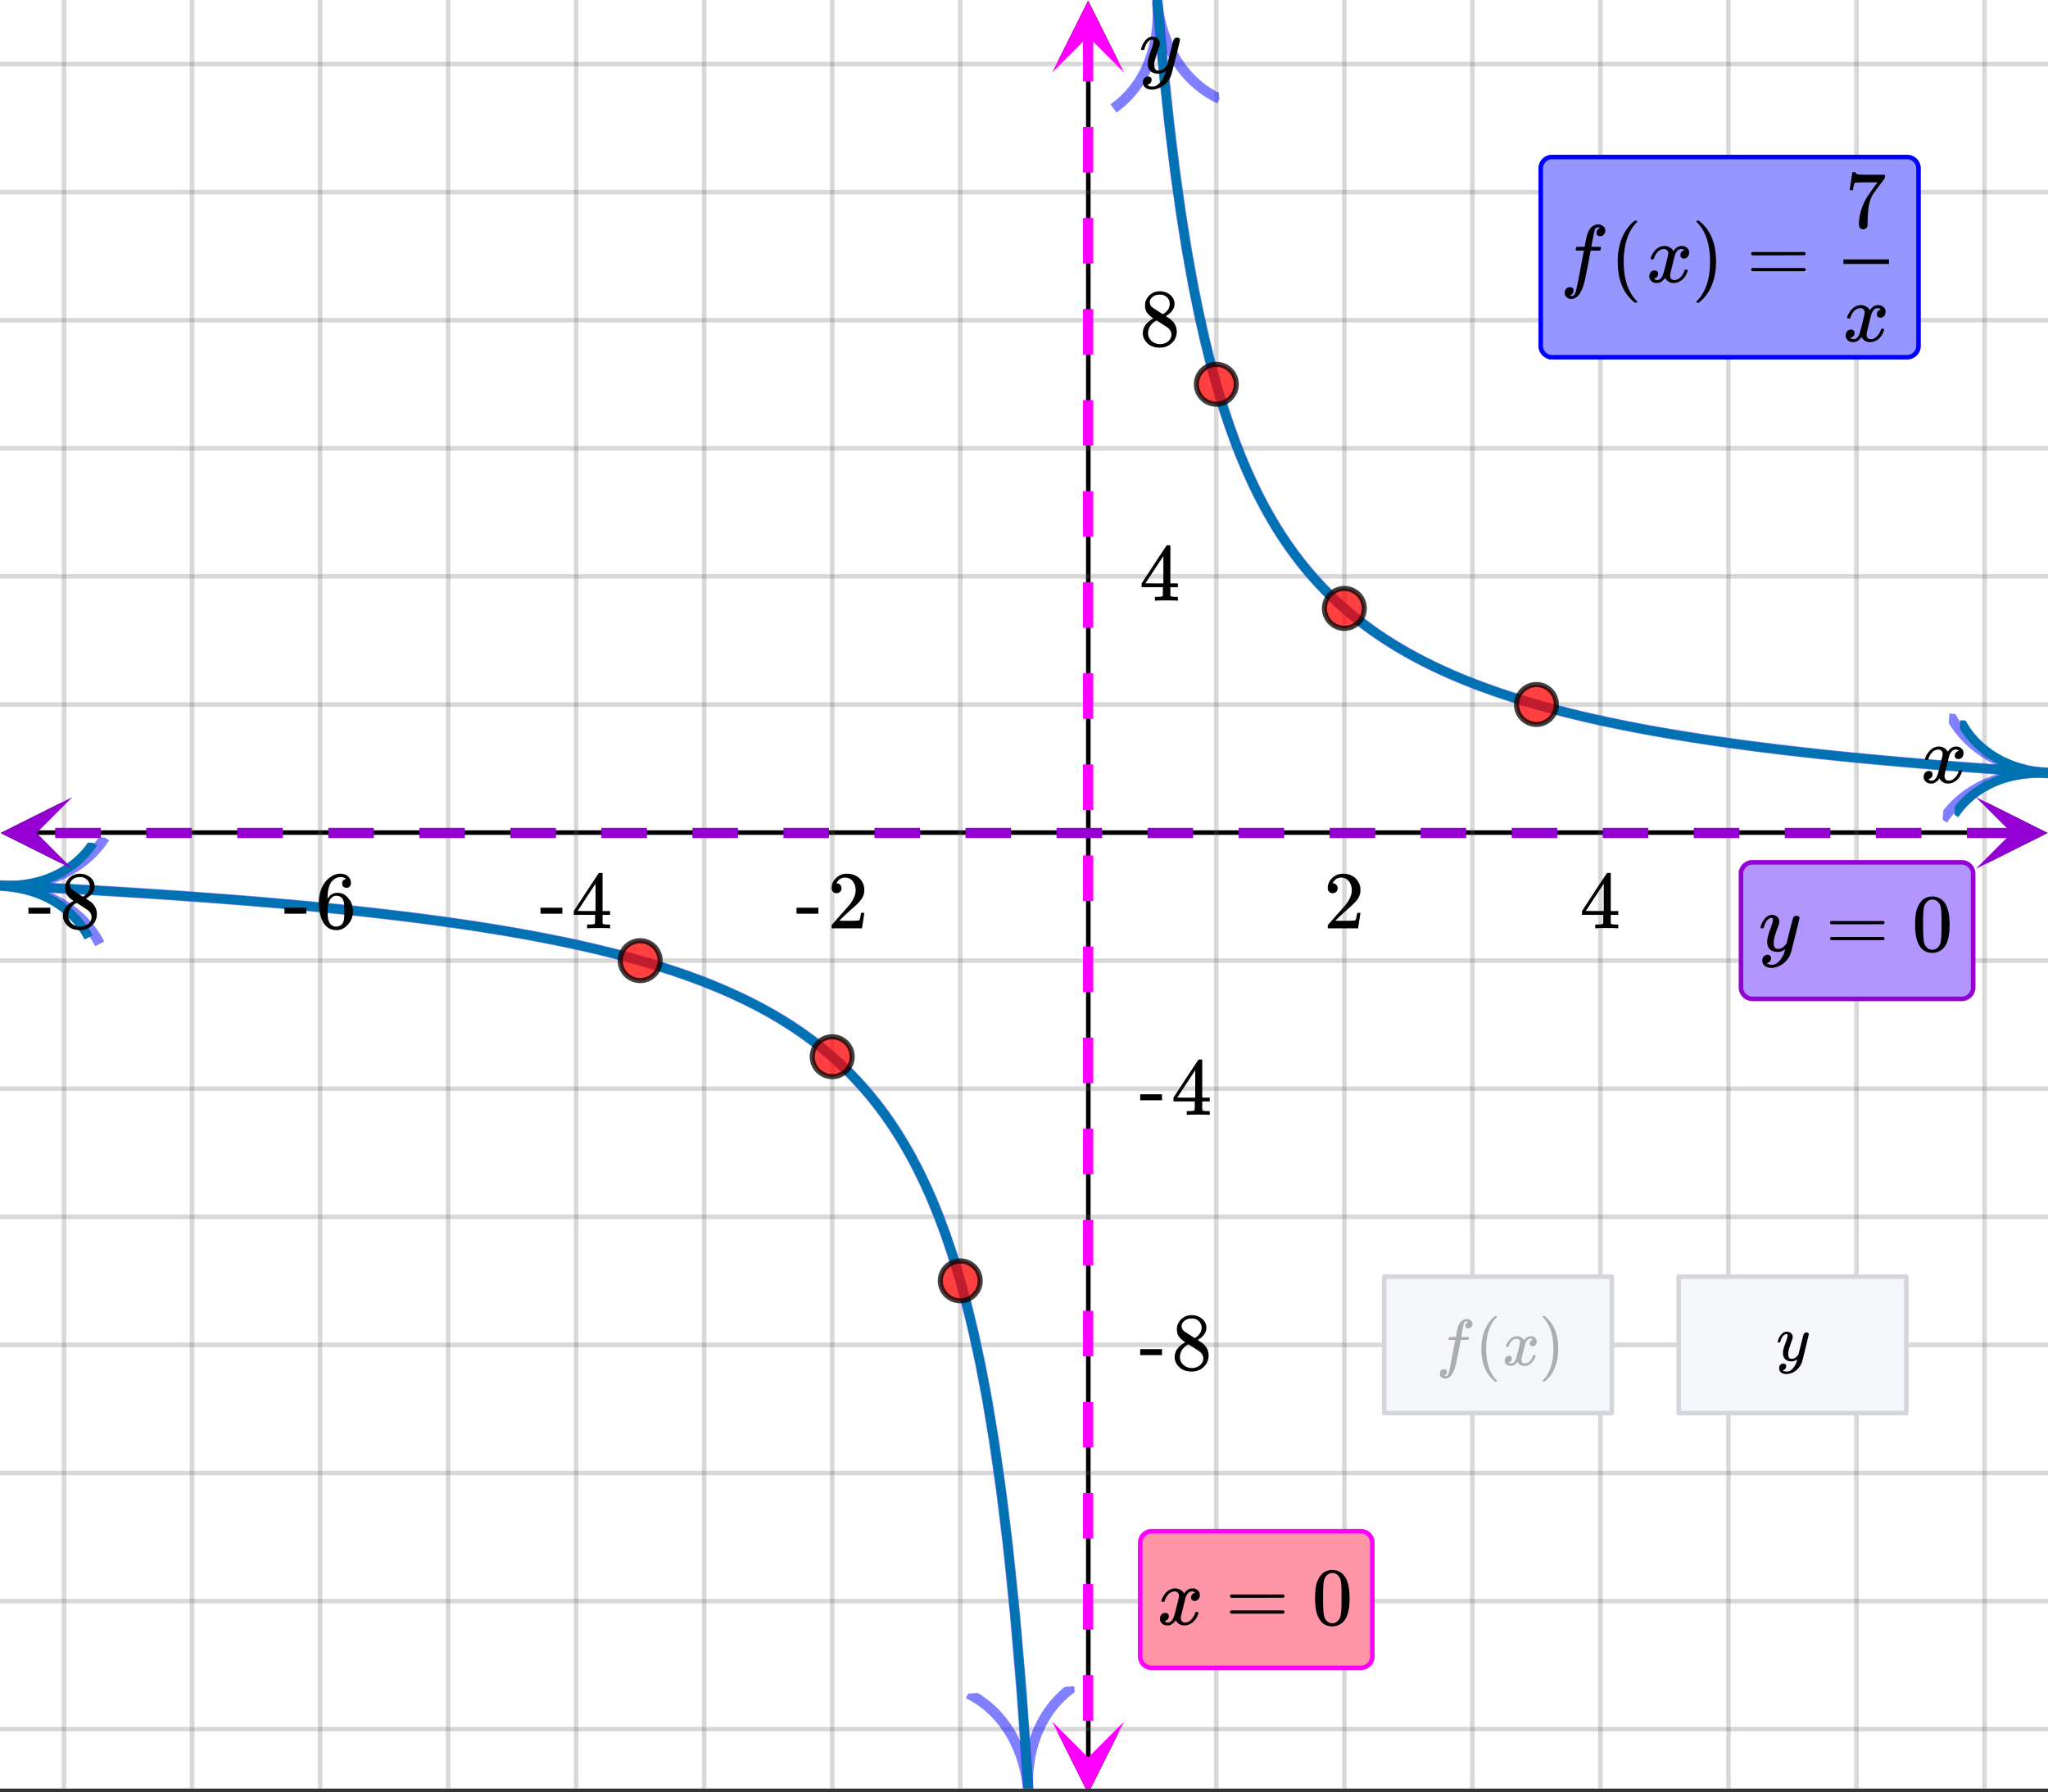 <svg xmlns="http://www.w3.org/2000/svg" xmlns:xlink="http://www.w3.org/1999/xlink" width="449.28" height="393.28" viewBox="0 0 336.96 294.96"><rect x="0" y="0" width="336.96" height="294.96" fill="#333333" stroke="none"/><defs><symbol overflow="visible" id="H"><path d="M.781-3.75C.727-3.8.703-3.848.703-3.89c.031-.25.172-.563.422-.938.414-.633.941-1.004 1.578-1.11.133-.007.235-.015.297-.015.313 0 .598.086.86.25.269.156.46.355.578.594.113-.157.187-.25.218-.282.332-.375.711-.562 1.14-.562.364 0 .661.105.891.312.227.211.344.465.344.766 0 .281-.078.516-.234.703a.776.776 0 0 1-.625.281.64.64 0 0 1-.422-.14.521.521 0 0 1-.156-.39c0-.415.222-.696.672-.845a.58.58 0 0 0-.141-.093.705.705 0 0 0-.39-.094.91.91 0 0 0-.266.031c-.336.149-.586.445-.75.89-.032.075-.164.579-.39 1.516-.231.93-.356 1.45-.376 1.563a1.827 1.827 0 0 0-.047.406c0 .211.063.383.188.516.125.125.289.187.5.187.383 0 .726-.16 1.031-.484.3-.32.508-.676.625-1.063.02-.082.04-.129.063-.14.03-.02.109-.031.234-.031.164 0 .25.039.25.109 0 .012-.012.058-.031.14-.149.563-.461 1.055-.938 1.47-.43.323-.875.484-1.344.484-.625 0-1.101-.282-1.421-.844-.262.406-.594.68-1 .812-.086.02-.2.032-.344.032-.524 0-.89-.188-1.11-.563a.953.953 0 0 1-.14-.531c0-.27.078-.5.234-.688a.798.798 0 0 1 .625-.28c.395 0 .594.187.594.562 0 .336-.164.574-.484.718a.359.359 0 0 1-.063.047l-.078.031c-.012.012-.024.016-.031.016h-.032c0 .031.063.074.188.125a.817.817 0 0 0 .36.078c.32 0 .597-.203.827-.61.102-.163.282-.75.532-1.75.05-.206.109-.437.171-.687.063-.257.11-.457.141-.593.031-.133.05-.211.063-.235a2.86 2.86 0 0 0 .078-.531.678.678 0 0 0-.188-.5.613.613 0 0 0-.484-.203c-.406 0-.762.156-1.063.469a2.562 2.562 0 0 0-.609 1.078c-.012.074-.031.12-.063.14a.752.752 0 0 1-.218.016zm0 0"/></symbol><symbol overflow="visible" id="N"><path d="M6.234-5.813c.125 0 .227.04.313.11.094.062.14.152.14.266 0 .117-.226 1.058-.671 2.828C5.578-.836 5.328.133 5.266.312a3.459 3.459 0 0 1-.688 1.22 3.641 3.641 0 0 1-1.11.874c-.491.239-.945.36-1.359.36-.687 0-1.152-.22-1.39-.657-.094-.125-.14-.304-.14-.53 0-.306.085-.544.265-.72.187-.168.379-.25.578-.25.394 0 .594.188.594.563 0 .332-.157.578-.47.734a.298.298 0 0 1-.062.032.295.295 0 0 0-.078.03c-.011.009-.023.016-.031.016L1.328 2c.031.05.129.11.297.172.133.05.273.078.422.078h.11c.155 0 .273-.012.359-.031.332-.094.648-.324.953-.688A3.69 3.69 0 0 0 4.188.25c.093-.3.14-.477.14-.531 0-.008-.012-.004-.031.015a.358.358 0 0 1-.078.047c-.336.239-.703.36-1.11.36-.46 0-.84-.106-1.14-.313-.293-.219-.48-.531-.563-.937a2.932 2.932 0 0 1-.015-.407c0-.218.007-.382.03-.5.063-.394.266-1.054.61-1.984.196-.531.297-.898.297-1.11a.838.838 0 0 0-.031-.265c-.024-.05-.074-.078-.156-.078h-.063c-.21 0-.406.094-.594.281-.293.293-.511.727-.656 1.297 0 .012-.008.027-.015.047a.188.188 0 0 1-.032.047l-.015.015c-.012.012-.028.016-.047.016h-.36C.305-3.8.281-3.836.281-3.86a.97.97 0 0 1 .047-.203c.188-.625.469-1.113.844-1.468.3-.282.617-.422.953-.422.383 0 .688.105.906.312.227.2.344.485.344.86-.023.168-.04.261-.047.281 0 .055-.07.246-.203.578-.367 1-.586 1.735-.656 2.203a1.857 1.857 0 0 0-.016.297c0 .344.05.61.156.797.114.18.313.266.594.266.207 0 .406-.051.594-.157a1.84 1.84 0 0 0 .422-.328c.093-.101.21-.242.36-.422a32.833 32.833 0 0 1 .25-1.063c.093-.35.175-.687.25-1 .343-1.35.534-2.062.577-2.124a.592.592 0 0 1 .578-.36zm0 0"/></symbol><symbol overflow="visible" id="O"><path d="M1.594 2.188c.238.05.367.078.39.078.207 0 .383-.188.532-.563.113-.305.441-1.898.984-4.797.258-1.363.39-2.05.39-2.062v-.032h-.624c-.43 0-.653-.007-.672-.03-.063-.032-.074-.13-.031-.298.03-.132.05-.207.062-.218.02-.04.055-.063.11-.063.062-.008.273-.016.64-.016.426 0 .64-.003.64-.015 0-.02.04-.242.126-.672.082-.426.132-.688.156-.781.187-.852.473-1.446.86-1.782.35-.289.722-.437 1.109-.437.32.012.593.11.812.297.227.18.344.414.344.703a.987.987 0 0 1-.25.672.766.766 0 0 1-.61.266c-.398 0-.593-.188-.593-.563 0-.332.16-.578.484-.734l.11-.063A1.362 1.362 0 0 0 6.155-9c-.261 0-.43.168-.5.5-.074.273-.195.86-.36 1.766l-.171.89c0 .024.242.032.734.032.407 0 .649.007.735.015.082.012.125.043.125.094 0 .094-.032.242-.094.437-.023.043-.07.07-.14.079h-1.47l-.312 1.64c-.336 1.719-.543 2.758-.625 3.11-.305 1.363-.71 2.285-1.219 2.765-.336.29-.664.438-.984.438-.324 0-.594-.094-.813-.282a.867.867 0 0 1-.328-.703c0-.273.082-.5.25-.687a.789.789 0 0 1 .61-.266c.394 0 .593.188.593.563 0 .332-.156.57-.468.718zm0 0"/></symbol><symbol overflow="visible" id="I"><path d="M1.484-5.781c-.25 0-.449-.078-.593-.235a.872.872 0 0 1-.22-.609c0-.645.243-1.195.735-1.656a2.46 2.46 0 0 1 1.766-.703c.77 0 1.41.21 1.922.625.508.418.82.964.937 1.64.008.168.016.32.016.453 0 .524-.156 1.012-.469 1.47-.25.374-.758.89-1.516 1.546-.324.281-.777.695-1.359 1.234l-.781.766 1.016.016c1.414 0 2.164-.024 2.25-.079.039-.007.085-.101.14-.28.031-.095.094-.4.188-.923v-.03h.53v.03l-.374 2.47V0h-5v-.25c0-.188.008-.29.031-.313.008-.007.383-.437 1.125-1.28.977-1.095 1.61-1.813 1.89-2.157.602-.82.907-1.57.907-2.25 0-.594-.156-1.086-.469-1.484-.312-.407-.746-.61-1.297-.61-.523 0-.945.235-1.265.703-.024.032-.047.079-.078.141a.274.274 0 0 0-.047.078c0 .012.02.016.062.016a.68.68 0 0 1 .547.25.801.801 0 0 1 .219.562c0 .23-.078.422-.235.578a.76.76 0 0 1-.578.235zm0 0"/></symbol><symbol overflow="visible" id="J"><path d="M6.234 0c-.125-.031-.71-.047-1.75-.047-1.074 0-1.671.016-1.796.047h-.126v-.625h.422c.383-.008.618-.031.704-.063a.286.286 0 0 0 .171-.14c.008-.008.016-.25.016-.719v-.672h-3.5v-.625l2.031-3.11A431.58 431.58 0 0 1 4.5-9.108c.02-.008.113-.016.281-.016h.25l.078.078v6.203h1.235v.625H5.109V-.89a.25.25 0 0 0 .079.157c.07.062.328.101.765.109h.39V0zm-2.28-2.844v-4.5L1-2.859l1.469.015zm0 0"/></symbol><symbol overflow="visible" id="K"><path d="M.14-2.406v-.985h3.594v.985zm0 0"/></symbol><symbol overflow="visible" id="L"><path d="M5.031-8.11c-.199-.195-.48-.304-.843-.328-.625 0-1.153.274-1.579.813-.418.586-.625 1.492-.625 2.719L2-4.86l.11-.172c.363-.54.859-.813 1.484-.813.414 0 .781.09 1.094.266a2.6 2.6 0 0 1 .64.547c.219.242.395.492.531.75.196.449.297.933.297 1.453v.234c0 .211-.027.403-.078.578-.105.532-.383 1.032-.828 1.5-.387.407-.82.66-1.297.766a2.688 2.688 0 0 1-.547.047c-.168 0-.32-.016-.453-.047-.668-.125-1.2-.484-1.594-1.078C.83-1.66.563-2.79.563-4.218c0-.97.171-1.817.515-2.548.344-.726.82-1.296 1.438-1.703a2.62 2.62 0 0 1 1.562-.515c.531 0 .953.14 1.266.421.32.282.484.665.484 1.141 0 .23-.07.414-.203.547-.125.137-.297.203-.516.203-.218 0-.398-.062-.53-.187-.126-.125-.188-.301-.188-.532 0-.406.21-.644.64-.718zm-.593 3.235a1.18 1.18 0 0 0-.97-.484c-.335 0-.605.105-.812.312C2.22-4.597 2-3.883 2-2.907c0 .794.05 1.345.156 1.657.094.273.242.5.453.688.22.187.477.28.782.28.457 0 .804-.171 1.046-.515.133-.187.22-.41.25-.672.04-.258.063-.64.063-1.14v-.422c0-.508-.023-.895-.063-1.156a1.566 1.566 0 0 0-.25-.688zm0 0"/></symbol><symbol overflow="visible" id="M"><path d="M2.313-4.516c-.438-.289-.778-.593-1.016-.906-.242-.312-.36-.723-.36-1.234 0-.383.07-.707.22-.969.195-.406.488-.734.874-.984.383-.25.82-.375 1.313-.375.613 0 1.144.164 1.594.484.445.324.722.734.828 1.234.007.055.015.164.015.329 0 .199-.008.328-.015.39-.137.594-.547 1.11-1.235 1.547l-.156.11c.5.343.758.523.781.53.664.544 1 1.215 1 2.016 0 .73-.265 1.356-.797 1.875-.53.508-1.199.766-2 .766C2.254.297 1.441-.11.922-.922c-.23-.32-.344-.71-.344-1.172 0-.976.578-1.785 1.735-2.422zM5-6.922c0-.383-.125-.71-.375-.984a1.69 1.69 0 0 0-.922-.516h-.437c-.48 0-.883.164-1.204.485-.23.21-.343.453-.343.734 0 .387.164.695.5.922.039.043.328.23.86.562l.78.516c.008-.008.067-.047.172-.11a2.95 2.95 0 0 0 .25-.187C4.758-5.883 5-6.36 5-6.922zM1.437-2.109c0 .523.192.96.579 1.312a2.01 2.01 0 0 0 1.359.516c.363 0 .695-.07 1-.219.3-.156.531-.36.688-.61.144-.226.218-.472.218-.734 0-.383-.156-.726-.468-1.031-.075-.07-.45-.328-1.125-.766l-.407-.265C3.133-4 3.02-4.07 2.937-4.125l-.109-.063-.156.079c-.563.367-.938.812-1.125 1.343-.074.243-.11.461-.11.657zm0 0"/></symbol><symbol overflow="visible" id="P"><path d="M4.484 3.25c0 .082-.078.125-.234.125h-.172l-.39-.328C2.07 1.578 1.265-.563 1.265-3.375c0-1.094.129-2.094.39-3C2.07-7.789 2.75-8.93 3.688-9.797c.07-.05.144-.11.218-.172.082-.07.14-.117.172-.14h.172c.102 0 .164.015.188.046.03.024.046.047.046.079 0 .03-.046.093-.14.187C2.945-8.317 2.25-6.172 2.25-3.359c0 2.804.695 4.937 2.094 6.406.093.101.14.172.14.203zm0 0"/></symbol><symbol overflow="visible" id="Q"><path d="M.813-10.094l.046-.015h.297l.375.312C3.156-8.317 3.97-6.176 3.97-3.375c0 1.105-.133 2.105-.39 3C3.16 1.039 2.476 2.18 1.53 3.047c-.062.05-.136.11-.218.172-.075.07-.125.125-.157.156H1a.547.547 0 0 1-.219-.031c-.031-.024-.047-.07-.047-.14.008 0 .063-.06.157-.173C2.285 1.582 2.984-.55 2.984-3.375c0-2.82-.699-4.957-2.093-6.406-.094-.102-.149-.16-.157-.172 0-.07.024-.117.079-.14zm0 0"/></symbol><symbol overflow="visible" id="R"><path d="M.75-4.672c0-.125.063-.219.188-.281H9.53c.133.062.203.156.203.281 0 .094-.062.18-.187.25l-4.281.016H.969C.82-4.457.75-4.546.75-4.672zm0 2.61c0-.133.07-.223.219-.266h8.578a.249.249 0 0 0 .062.047l.063.047c.02.011.035.039.047.078.008.031.015.062.015.094 0 .117-.07.203-.203.265H.937C.813-1.859.75-1.945.75-2.063zm0 0"/></symbol><symbol overflow="visible" id="S"><path d="M.734-6.172C.742-6.192.82-6.68.97-7.64l.219-1.453c0-.008.085-.015.265-.015h.266v.046c0 .094.066.172.203.235.133.062.367.105.703.125.344.012 1.102.015 2.281.015h1.64v.532l-.921 1.25c-.137.187-.293.398-.469.625l-.39.531a7.378 7.378 0 0 0-.157.234c-.468.73-.746 1.704-.828 2.922-.043.375-.07.883-.078 1.516 0 .125-.008.258-.015.39v.438a.62.62 0 0 1-.266.375.674.674 0 0 1-.438.172.692.692 0 0 1-.53-.219c-.126-.144-.188-.351-.188-.625 0-.125.015-.379.046-.765.133-1.208.555-2.426 1.266-3.657.176-.281.55-.82 1.125-1.625l.625-.843h-1.25c-1.574 0-2.398.027-2.469.078-.043.023-.093.12-.156.296a3.92 3.92 0 0 0-.125.625c-.023.157-.039.247-.047.266v.031H.734zm0 0"/></symbol><symbol overflow="visible" id="T"><path d="M1.297-7.89c.5-.727 1.187-1.094 2.062-1.094.657 0 1.227.226 1.72.671.25.243.456.547.624.922.332.75.5 1.778.5 3.079 0 1.398-.195 2.46-.578 3.187-.25.523-.621.902-1.11 1.14a2.534 2.534 0 0 1-1.14.282c-1.031 0-1.79-.473-2.266-1.422-.386-.727-.578-1.79-.578-3.188 0-.832.051-1.519.156-2.062a4.48 4.48 0 0 1 .61-1.516zm3.031-.157a1.24 1.24 0 0 0-.953-.437c-.375 0-.7.148-.969.437-.199.211-.336.465-.406.766-.074.293-.121.797-.14 1.515 0 .063-.008.246-.016.547v.735c0 .855.008 1.453.031 1.796.031.637.082 1.09.156 1.36.07.273.207.508.406.703.25.273.563.406.938.406.363 0 .664-.133.906-.406.196-.195.332-.43.407-.703.07-.27.128-.723.171-1.36.008-.343.016-.94.016-1.796v-.735-.547c-.023-.718-.07-1.222-.14-1.515-.075-.301-.212-.555-.407-.766zm0 0"/></symbol><symbol overflow="visible" id="U"><path d="M4.984-4.64c.094 0 .176.027.25.077.07.055.11.125.11.22 0 .093-.18.85-.532 2.265C4.47-.66 4.27.113 4.22.25a2.797 2.797 0 0 1-.563.969c-.25.3-.547.539-.89.718-.387.176-.746.266-1.079.266-.554 0-.921-.172-1.109-.515-.074-.094-.11-.235-.11-.422 0-.25.067-.446.204-.579A.67.67 0 0 1 1.14.484c.32 0 .484.149.484.454 0 .269-.133.46-.39.578-.012.007-.028.02-.048.03-.023.009-.042.016-.062.016-.012.008-.023.016-.031.016l-.032.016c.02.039.098.086.235.14.113.04.226.063.344.063h.078c.125 0 .218-.008.281-.016.281-.086.54-.273.781-.562A3.11 3.11 0 0 0 3.344.187c.07-.226.11-.363.11-.406 0-.008-.009-.008-.017 0a.359.359 0 0 1-.062.047c-.273.195-.57.297-.89.297-.368 0-.669-.09-.907-.266-.23-.175-.383-.425-.453-.75a1.76 1.76 0 0 1-.016-.328c0-.176.004-.312.016-.406.05-.3.219-.828.5-1.578.156-.426.234-.723.234-.89a.51.51 0 0 0-.03-.204c-.013-.039-.048-.062-.11-.062h-.063c-.168 0-.324.078-.468.234-.231.23-.407.574-.532 1.031 0 .012-.008.028-.015.047 0 .012-.008.024-.016.031L.609-3H.297c-.055-.04-.078-.07-.078-.094 0-.02.015-.07.047-.156.144-.5.367-.89.671-1.172.239-.226.493-.344.766-.344.3 0 .54.086.719.25.187.168.281.399.281.688-.023.137-.039.215-.047.234 0 .043-.054.196-.156.453-.293.805-.469 1.391-.531 1.766v.25c0 .273.039.48.125.625.082.137.238.203.469.203.164 0 .32-.039.468-.125.145-.082.254-.164.328-.25.082-.082.18-.195.297-.344 0-.007.016-.082.047-.218.04-.133.094-.344.156-.625.07-.282.141-.547.204-.797.269-1.082.421-1.649.453-1.703a.485.485 0 0 1 .468-.282zm0 0"/></symbol><symbol overflow="visible" id="c"><path d="M1.266 1.75c.195.04.3.063.312.063.164 0 .313-.153.438-.454.082-.242.343-1.52.78-3.843.208-1.082.313-1.63.313-1.641v-.031h-.5c-.336 0-.515-.004-.546-.016-.043-.031-.047-.11-.016-.234.031-.114.05-.172.062-.172.008-.04.036-.063.079-.063h.515c.344 0 .516-.004.516-.015 0-.008.031-.188.094-.532.062-.351.101-.566.124-.64.157-.676.383-1.149.688-1.422.281-.227.578-.344.89-.344.258.012.477.09.657.235a.707.707 0 0 1 .266.562c0 .211-.07.387-.204.531a.604.604 0 0 1-.484.22c-.313 0-.469-.15-.469-.454 0-.27.125-.46.375-.578l.094-.063a1.141 1.141 0 0 0-.328-.062c-.211 0-.344.137-.406.406a29.73 29.73 0 0 0-.282 1.422l-.14.703c0 .024.195.031.593.031.32 0 .516.008.579.016.07 0 .109.023.109.063 0 .085-.027.199-.078.343-.024.043-.059.063-.11.063H4.017l-.25 1.328c-.274 1.367-.438 2.195-.5 2.484-.243 1.082-.57 1.817-.985 2.203-.261.227-.523.344-.781.344a1 1 0 0 1-.656-.219.685.685 0 0 1-.25-.562c0-.219.062-.402.187-.547a.626.626 0 0 1 .485-.219c.32 0 .484.149.484.453 0 .27-.125.461-.375.579zm0 0"/></symbol><symbol overflow="visible" id="e"><path d="M.625-3c-.043-.04-.063-.078-.063-.11.032-.195.141-.445.329-.75.343-.507.77-.804 1.28-.89.095-.008.165-.016.22-.016.25 0 .476.07.687.204.219.125.375.28.469.468.094-.113.148-.187.172-.218.27-.301.578-.454.922-.454.289 0 .523.086.703.25a.803.803 0 0 1 .281.625.872.872 0 0 1-.188.563.62.62 0 0 1-.5.219.533.533 0 0 1-.343-.11.412.412 0 0 1-.125-.312c0-.332.18-.563.547-.688 0 0-.043-.023-.125-.078a.68.68 0 0 0-.313-.062.498.498 0 0 0-.203.03c-.273.118-.469.352-.594.704-.031.063-.14.469-.328 1.219-.18.742-.277 1.152-.297 1.234a1.659 1.659 0 0 0-.031.328c0 .18.047.32.14.422.102.094.239.14.407.14.3 0 .57-.124.812-.374.25-.258.414-.547.5-.86.032-.07.055-.113.079-.125a.619.619 0 0 1 .171-.015c.133 0 .204.031.204.093 0 .012-.012.055-.032.125C5.29-1 5.04-.613 4.656-.28c-.336.273-.687.406-1.062.406-.512 0-.89-.227-1.14-.688-.212.325-.477.543-.798.657a2.628 2.628 0 0 1-.281.015C.957.11.66-.035.485-.328a.837.837 0 0 1-.11-.438c0-.218.063-.398.188-.546a.63.63 0 0 1 .5-.235c.312 0 .468.152.468.453 0 .274-.125.469-.375.594a.164.164 0 0 0-.062.016.188.188 0 0 0-.047.03c-.012.013-.024.017-.031.017H.984c0 .023.051.058.157.109a.786.786 0 0 0 .28.047c.259 0 .485-.16.673-.485.07-.125.21-.593.422-1.406.039-.164.086-.348.14-.547.051-.195.086-.347.11-.453.02-.113.035-.18.046-.203.04-.195.063-.336.063-.422a.59.59 0 0 0-.14-.406.511.511 0 0 0-.391-.156c-.324 0-.606.125-.844.375-.242.25-.406.539-.5.859-.012.063-.027.102-.047.11A.505.505 0 0 1 .781-3zm0 0"/></symbol><symbol overflow="visible" id="d"><path d="M3.594 2.594c0 .07-.07.11-.203.11H3.25l-.297-.267c-1.293-1.18-1.937-2.89-1.937-5.14 0-.875.101-1.672.312-2.39.332-1.134.875-2.048 1.625-2.735.05-.04.11-.086.172-.14a.734.734 0 0 0 .125-.126h.14c.094 0 .15.016.172.047.02.024.032.043.032.063 0 .023-.043.074-.125.156-1.117 1.18-1.672 2.89-1.672 5.14 0 2.243.555 3.946 1.672 5.126.082.082.125.132.125.156zm0 0"/></symbol><symbol overflow="visible" id="f"><path d="M.64-8.078l.047-.016h.235l.312.266c1.29 1.18 1.938 2.887 1.938 5.125 0 .887-.106 1.687-.313 2.406C2.523.836 1.984 1.75 1.234 2.438c-.054.039-.117.085-.187.14a.61.61 0 0 0-.125.125H.797c-.086 0-.14-.012-.172-.031-.023-.012-.031-.047-.031-.11.008 0 .05-.046.125-.14 1.101-1.156 1.656-2.86 1.656-5.11 0-2.257-.555-3.968-1.656-5.124a.743.743 0 0 0-.125-.141c0-.063.015-.102.047-.125zm0 0"/></symbol><clipPath id="g"><path d="M0 0h336.96v294.313H0zm0 0"/></clipPath><clipPath id="h"><path d="M.102 132.023H10.21v10.114H.1zm0 0"/></clipPath><clipPath id="i"><path d="M326.79 132.023h10.108v10.114H326.79zm0 0"/></clipPath><clipPath id="j"><path d="M10 0h317v294.313H10zm0 0"/></clipPath><clipPath id="k"><path d="M173.977 285.031h10.109v9.281h-10.11zm0 0"/></clipPath><clipPath id="l"><path d="M173.977.102h10.109v10.117h-10.11zm0 0"/></clipPath><clipPath id="m"><path d="M0 10h336.96v276H0zm0 0"/></clipPath><clipPath id="n"><path d="M0 144h171v150.313H0zm0 0"/></clipPath><clipPath id="o"><path d="M0 137h27v28H0zm0 0"/></clipPath><clipPath id="p"><path d="M.426 137.008l37.867 1.847-1.848 37.891-37.867-1.848zm0 0"/></clipPath><clipPath id="q"><path d="M149 277h31v17.313h-31zm0 0"/></clipPath><clipPath id="r"><path d="M176.754 277.496l2.633 37.848-37.82 2.633-2.637-37.844zm0 0"/></clipPath><clipPath id="s"><path d="M189 0h147.96v129H189zm0 0"/></clipPath><clipPath id="t"><path d="M173 0h30v28h-30zm0 0"/></clipPath><clipPath id="u"><path d="M199.121-.527l3.41 37.78-37.761 3.415-3.407-37.785zm0 0"/></clipPath><clipPath id="v"><path d="M318 117h18.96v28H318zm0 0"/></clipPath><clipPath id="w"><path d="M320.73 117.434l37.84 2.37-2.37 37.864-37.84-2.371zm0 0"/></clipPath><clipPath id="x"><path d="M0 145h180v149.313H0zm0 0"/></clipPath><clipPath id="y"><path d="M0 137h24v26H0zm0 0"/></clipPath><clipPath id="z"><path d="M.379 137.98l29.918 1.458-1.453 29.937-29.922-1.457zm0 0"/></clipPath><clipPath id="A"><path d="M178 0h158.96v128H178zm0 0"/></clipPath><clipPath id="B"><path d="M320 118h16.96v25H320zm0 0"/></clipPath><clipPath id="C"><path d="M322.535 118.527l29.899 1.868-1.868 29.918-29.898-1.872zm0 0"/></clipPath><clipPath id="D"><path d="M325 131h11.883v11.98H325zm0 0"/></clipPath><clipPath id="E"><path d="M0 131h11.914v11.98H0zm0 0"/></clipPath><clipPath id="F"><path d="M173 .117h11.93V12H173zm0 0"/></clipPath><clipPath id="G"><path d="M173 283.328h11.93v10.985H173zm0 0"/></clipPath><filter id="a" filterUnits="objectBoundingBox" x="0%" y="0%" width="100%" height="100%"><feColorMatrix in="SourceGraphic" values="0 0 0 0 1 0 0 0 0 1 0 0 0 0 1 0 0 0 1 0"/></filter><mask id="W"><path fill-opacity=".298" d="M0 0h336.96v294.96H0z" filter="url(#a)"/></mask><clipPath id="b"><path d="M0 0h23v15H0z"/></clipPath><g id="V" clip-path="url(#b)"><use xlink:href="#c" x="1.321" y="10.667"/><use xlink:href="#d" x="7.722" y="10.667"/><use xlink:href="#e" x="12.215" y="10.667"/><use xlink:href="#f" x="18.206" y="10.667"/></g></defs><g clip-path="url(#g)" fill="#fff"><path d="M0 0h336.96v294.96H0z"/><path d="M0 0h336.96v294.96H0z"/></g><path d="M6.75 182.931h436.5" transform="scale(.749 .749)" fill="none" stroke="#000"/><g clip-path="url(#h)"><path d="M10.21 132.023L.103 137.082l10.109 5.055-5.055-5.055zm0 0"/></g><g clip-path="url(#i)"><path d="M326.79 132.023l10.108 5.059-10.109 5.055 5.055-5.055zm0 0"/></g><g clip-path="url(#j)"><path d="M267.188 0v394M295.313 0v394M323.438 0v394M351.563 0v394M379.688 0v394M407.813 0v394M435.938 0v394m-225-394v394M182.813 0v394M154.688 0v394M126.563 0v394M98.438 0v394M70.313 0v394M42.188 0v394M14.062 0v394" transform="scale(.749 .749)" fill="none" stroke-linecap="round" stroke-linejoin="round" stroke="#666" stroke-opacity=".251"/></g><path d="M239.063 387.25V6.75" transform="scale(.749 .749)" fill="none" stroke="#000"/><g clip-path="url(#k)"><path d="M173.977 285.031l5.054 10.117 5.055-10.117-5.055 5.059zm0 0"/></g><g clip-path="url(#l)"><path d="M173.977 10.219L179.03.102l5.055 10.117-5.055-5.059zm0 0"/></g><g clip-path="url(#m)"><path d="M0 154.787h450M0 126.644h450M0 98.5h450M0 70.357h450M0 42.213h450M0 14.069h450m-450 197h450M0 239.214h450M0 267.357h450M0 295.5h450M0 323.644h450M0 351.788h450M0 379.926h450" transform="scale(.749 .749)" fill="none" stroke-linecap="round" stroke-linejoin="round" stroke="#666" stroke-opacity=".251"/></g><g clip-path="url(#n)"><path d="M0 194.519l1.518.073 1.513.073 1.517.078 1.518.073 1.513.078 1.518.084 1.518.078 1.512.078 3.036.167 1.513.083 1.518.089 1.517.083 1.513.089 1.518.089 1.518.093 1.513.089 3.035.188 1.518.099 1.513.094 3.036.198 1.512.104 1.518.099 1.518.11 1.513.104 3.035.219 1.513.11 3.036.228 1.512.115 3.036.24 1.513.12 3.036.25 1.512.13 1.518.13 1.518.136 1.513.136 1.518.135 1.517.141 1.513.14 1.518.147 1.518.15 1.512.152 1.518.151 1.518.157 1.513.156 1.518.162 1.518.166 1.512.167 1.518.172 1.518.177 1.513.178 1.518.182 3.035.375 1.513.193 1.518.198 1.518.204 1.512.203 3.036.427 1.513.22 1.518.224 1.518.229 1.512.234 3.036.49 1.513.25 3.035.522 1.513.271 1.518.276 1.518.287 1.512.292 1.518.297 1.518.308 1.513.312 1.518.324 1.518.333 1.512.344 1.518.35 1.518.36 1.513.37 1.517.385 1.518.39 1.513.408 1.518.417 1.518.427 1.512.443 1.518.459 1.518.474 1.513.49 1.518.5 1.518.522 1.517.542 1.513.558 1.518.578 1.518.605 1.513.62 1.517.647 1.518.672 1.513.699 1.518.724 1.518.756 1.512.787 1.518.819 1.518.86 1.513.896 1.518.933 1.517.98 1.513 1.027 1.518 1.08 1.518 1.13 1.513 1.194 1.517 1.251 1.518 1.324 1.513 1.397 1.518 1.476 1.518 1.569 1.512 1.657 1.518 1.767 1.518 1.882 1.513 2.007 1.518 2.148 1.518 2.299 1.512 2.476 1.518 2.669 1.518 2.882 1.513 3.128 1.517 3.404 1.518 3.722 1.513 4.076 1.518 4.493 1.518 4.973 1.518 5.536 1.512 6.198 1.518 6.99 1.518 7.945 1.513 9.107 1.518 10.54 1.517 12.349 1.513 14.663 1.518 17.692 1.518 21.774" transform="scale(.749 .749)" fill="none" stroke-width="2.25" stroke-linecap="round" stroke-linejoin="round" stroke="#00f" stroke-opacity=".502"/></g><g clip-path="url(#o)"><g clip-path="url(#p)"><path d="M0 5.201c4.04 0 7.99 1.719 10 5.188m0-10.39C7.99 3.47 4.04 5.202 0 5.202" transform="matrix(1.683 .082 -.082 1.684 .427 137.007)" fill="none" stroke="#00f" stroke-opacity=".502"/></g></g><g clip-path="url(#q)"><g clip-path="url(#r)"><path d="M10 5.199c-4.039 0-7.99 1.721-10 5.19M0-.001c2.01 3.47 5.961 5.2 10 5.2" transform="matrix(.117 1.682 -1.681 .117 176.752 277.497)" fill="none" stroke="#00f" stroke-opacity=".502"/></g></g><g clip-path="url(#s)"><path d="M254.236.35l1.314 14.548 1.315 12.401 1.314 10.697 1.31 9.32 1.314 8.195 1.314 7.261 1.315 6.48 1.314 5.817 1.315 5.25 1.314 4.758 1.315 4.343 1.314 3.966 1.31 3.65 1.314 3.362 1.314 3.106 1.315 2.883 1.314 2.685 1.315 2.497 1.314 2.335 1.315 2.19 1.314 2.053 1.31 1.929 1.314 1.819 1.314 1.72 1.315 1.621 1.314 1.538 1.314 1.454 1.315 1.387 1.314 1.314 1.315 1.25 1.309 1.194 1.314 1.137 1.315 1.09 1.314 1.037 1.315.995 1.314.954 1.315.912 1.314.876 1.31.84 1.314.813 1.314.776 1.315.751 1.314.72 1.315.698 1.314.667 1.315.652 1.314.625 1.31.605 1.314.584 1.314.568 1.315.547 1.314.527 1.314.516 1.315.5 1.314.48 1.315.469 1.309.459 1.314.438 1.315.432 1.314.417 1.315.407 1.314.396 1.315.386 1.314.37 1.315.365 1.309.354 1.314.35 1.315.338 1.314.329 1.315.318 1.314.312 1.315.308 1.314.297 1.314.292 1.31.287 1.314.276 1.315.271 1.314.266 1.314.26 1.315.256 1.314.25 1.315.245 1.309.235 1.314.234 1.315.23 1.314.224 1.315.219 2.629.427 2.629.407 1.309.198 1.314.198 2.63.375 2.628.365 2.629.355 1.314.166 1.31.172 3.943.485 1.314.157 3.944.453 1.314.146 1.31.146 2.628.282 2.63.27 3.943.392 1.314.125 1.31.125 1.314.125 2.629.24 5.257.458 1.31.11 2.628.219 3.944.313 3.943.297 1.31.099 1.314.099 2.629.187 1.314.089 1.315.094 3.943.266 1.31.088 5.257.334" transform="scale(.749 .749)" fill="none" stroke-width="2.25" stroke-linecap="round" stroke-linejoin="round" stroke="#00f" stroke-opacity=".502"/></g><g clip-path="url(#t)"><g clip-path="url(#u)"><path d="M0 5.2c4.04 0 7.99 1.72 10 5.19M10 0C7.99 3.47 4.04 5.2 0 5.2" transform="matrix(.152 1.679 -1.678 .152 199.12 -.528)" fill="none" stroke="#00f" stroke-opacity=".502"/></g></g><g clip-path="url(#v)"><g clip-path="url(#w)"><path d="M10 5.2c-4.04 0-7.99 1.72-10 5.19M0 0c2.01 3.47 5.96 5.2 10 5.2" transform="matrix(1.682 .105 -.105 1.683 320.73 117.434)" fill="none" stroke="#00f" stroke-opacity=".502"/></g></g><g clip-path="url(#x)"><path d="M0 194.519l.699.031.704.037.7.031 1.397.073.704.031 2.097.11.704.036 1.398.073.704.037 2.097.11.704.036.7.036.698.042.7.036.703.037.7.042.698.036.704.042.7.036 1.397.084.704.036 2.097.125.704.042 1.398.083.704.042 2.097.125.705.042.698.047 1.398.083.705.047.698.047.7.042.704.047.699.047.699.041.698.047.705.047 2.096.14.705.048.699.052.699.047.704.047.699.052.699.047.699.052.704.047 2.097.156.704.047.699.052.699.058.704.052 2.097.156.704.057.699.053.699.057.704.057.699.052 1.398.115.704.057 2.097.172.704.063.699.057.699.063.704.057 2.097.188.704.062 2.097.188.704.063.7.067.698.063.704.068 2.097.203.704.068 1.398.135.7.073.703.068 1.398.146.704.073 2.097.219.704.073.7.078.698.073.7.078.703.078 1.398.157.704.078.7.083.698.079.7.083.703.083 2.097.25.704.09.7.083.698.088.705.089 1.397.177.7.094.704.089 2.096.281.705.094.699.099.699.094.704.099 1.398.198.699.104.704.1 2.097.312.704.11.699.104.699.11.704.109.699.114.699.11.699.114.704.115 1.398.23.699.12.704.12.699.12.699.124.704.12.699.125.699.13.699.126.704.13.699.13.699.136.699.13.704.136.699.14.699.136.704.14.699.141 1.398.292.704.146 2.097.454.704.156 1.398.313.704.162.7.166.698.162.699.167.704.172 1.398.344.7.177.703.177 1.398.365.704.188 1.398.375.7.198.703.193.7.203.698.199.704.208 1.398.417.7.214.703.219 2.097.672.704.235 1.398.469.705.245.698.245 1.398.5.705.26.698.262.7.265.698.271.705.277.699.281.698.287.705.287 1.398.594.698.307.705.308.699.318.699.323.699.329.704.333.699.339.699.35.704.349.699.36.699.37.699.375.704.38.699.386.699.396.699.407.704.411.699.423.699.432.704.438.699.454.699.458.699.47.704.48.699.49.699.5.699.51.704.527.699.537.699.547.704.563.699.579.699.589.699.605.704.62.699.636.699.657.699.667.704.688.699.709.699.724.704.746.7.766.698.787.699.813.704.834.584.715.58.735.584.75.584.767.584.792.584.813.584.829.585.855.464.703.47.715.463.735.47.75.464.767.47.781.464.803.47.819.463.844.47.86.464.881.47.907.469.928.35.709.349.725.35.74.349.75.35.767.349.787.35.797.354.814.35.834.349.85.35.865.349.886.35.907.349.922.355.95.35.963.349.986.349 1.011.35 1.032.234.704.235.714.23.725.234.735.235.745.235.761.23.772.234.781.235.798.234.813.23.824.235.839.234.85.235.87.23.881.234.897.235.912.235.928.234.949.23.964.235.98.234.996.235 1.016.23 1.037.234 1.059.235 1.073.235 1.1.23 1.116.234 1.141.235 1.163.234 1.188.23 1.21.235 1.235.234 1.262.235 1.287.23 1.314.234 1.345.235 1.37.235 1.403.114.714.115.72.12.73.115.734.12.746.115.755.114.762.12.771.115.777.115.787.12.797.115.808.12.819.114.823.115.84.12.844.115.855.115.865.12.881.114.886.12.897.115.912.115.923.12.933.115.944.12.953.114.97.115.985.12.99.115 1.007.114 1.021.12 1.038.115 1.048.12 1.058.115 1.079.115 1.09.12 1.104.114 1.121.115 1.136.12 1.152.115 1.173.12 1.184.115 1.204.114 1.22.12 1.235.115 1.256.115 1.272.12 1.293.115 1.314.12 1.329.114 1.355.115 1.371.12 1.392.115 1.418.114 1.433.12 1.46.115 1.485.12 1.507.115 1.532.115 1.554.12 1.585.114 1.605.12 1.637.115 1.658.115 1.694.12 1.715.115 1.751.114 1.778.12 1.814.115 1.84.12 1.876.115 1.908.115 1.945.12 1.975.114 2.018.115 2.053.12 2.096.115 2.132.12 2.174.114 2.215.115 2.257.12 2.304.115 2.351.115 2.398.12 2.445.114 2.497.12 2.549.115 2.601.115 2.658.12 2.716.115 2.774.12 2.83.114 2.898.115 2.966.12 3.029.115 3.102.115 3.169.12 3.247.114 3.326.12 3.404.115 3.487.115 3.571.12 3.665.115 3.753.114 3.852.12 3.951.115 4.056.12 4.165.115 4.274.114 4.395.12 4.514.115 4.645.115 4.774.12 4.91.115 5.062.12 5.208.114 5.37.115 5.53.12 5.703.115 5.885.12 6.078.115 6.276.114 6.485.12 6.703.115 6.933.115 7.183.12 7.434.115 7.704.12 7.991.114 8.294.115 8.611.12 8.945.115 9.31.114 9.686.12 10.092.115 10.519.12 10.978.115 11.463.115 11.99.12 12.541.114 13.141.115 13.783.12 14.47.115 15.211.12 16.019.115 16.879.114 17.817.12 18.834.115 19.944.115 21.153.12 22.472 1.867 741.65.934 1483.293.464 1850.48h.464" transform="scale(.749 .749)" fill="none" stroke-width="2" stroke-linecap="round" stroke-linejoin="round" stroke="#0072b2"/></g><g clip-path="url(#y)"><g clip-path="url(#z)"><path d="M0 5.201c4.04 0 7.99 1.72 10 5.19M10 0C7.989 3.469 4.039 5.2.001 5.2" transform="matrix(1.496 .073 -.073 1.497 .378 137.98)" fill="none" stroke="#0072b2"/></g></g><g clip-path="url(#A)"><path d="M239.063-4999.998l3.296 4342.394.412 93.391.204 39.325.104 18.146.104 17.244.105 16.4.099 15.622.104 14.893.104 14.215.105 13.584.099 12.996.104 12.437.104 11.922.105 11.437.099 10.978.104 10.55.104 10.139.105 9.763.099 9.4.104 9.054.104 8.731.105 8.429.099 8.132.104 7.86.105 7.6.104 7.35.099 7.111.104 6.886.105 6.672.099 6.464.104 6.271.104 6.083.105 5.901.099 5.734.104 5.568.104 5.41.105 5.265.099 5.12.104 4.977.104 4.843.105 4.723.099 4.592.104 4.478.105 4.368.104 4.254.099 4.154.104 4.045.105 3.957.104 3.857.1 3.764.103 3.68.105 3.597.104 3.513.1 3.436.103 3.357.105 3.284.104 3.21.1 3.144.104 3.076.104 3.012.104 2.95.1 2.889.104 2.83.104 2.773.104 2.716.1 2.664.104 2.612.104 2.56.104 2.506.1 2.466.104 2.419.104 2.372.104 2.324.1 2.284.104 2.246.104 2.2.104 2.163.1 2.127.104 2.09.104 2.05.105 2.016.099 1.981.104 1.95.104 1.913.105 1.887.099 1.85.104 1.825.104 1.788.105 1.767.099 1.736.104 1.704.104 1.684.1 1.653.104 1.631.104 1.6.104 1.58.1 1.559.104 1.532.104 1.507.105 1.485.099 1.465.104 1.444.104 1.423.105 1.402.099 1.382.104 1.365.104 1.34.105 1.33.099 1.303.104 1.287.104 1.272.105 1.251.099 1.24.104 1.22.104 1.2.105 1.188.099 1.173.104 1.157.105 1.142.104 1.126.099 1.11.104 1.1.105 1.084.104 1.074.099 1.053.104 1.048.105 1.032.104 1.016.1 1.006.103.996.105.98.104.97.1.959.104.948.104.933.104.928.1.913.104.907.104.89.104.887.1.87.104.866.104.855.104.84.1.838.104.824.104.818.104.808.1.798.104.787.104.782.104.777.1.76.104.762.208 1.49.1.73.104.725.104.72.1.713.104.704.208 1.387.204 1.355.208 1.335.204 1.303.208 1.282.204 1.251.209 1.236.203 1.209.209 1.183.203 1.163.209 1.141.203 1.126.209 1.1.203 1.08.209 1.063.203 1.047.209 1.022.203 1.011.209.99.203.975.209.954.203.944.21.928.202.912.21.891.203.887.208.865.204.855.208.839.204.829.203.813.209.803.203.787.209.782.203.766.209.75.203.746.209.73.203.725.209.708.203.704.313 1.032.308 1.012.308.99.308.97.313.948.307.933.308.907.308.897.313.876.308.86.307.84.308.828.313.808.308.797.308.782.307.767.308.75.313.74.308.725.307.714.308.699.412.912.412.897.412.87.413.855.412.834.412.818.412.798.412.782.412.766.412.75.412.73.412.72.412.704.517.86.516.839.511.818.516.798.517.777.516.76.511.746.517.725.516.709.616.828.62.808.616.788.62.766.616.745.62.73.616.709.72.803.725.782.72.76.72.741.72.72.72.703.724.683.72.662.72.646.72.631.725.615.72.6.72.583.72.569.72.557.724.548.72.526.72.522.72.505.725.495.72.485.72.474.72.464.719.454.725.443.72.433.72.427.72.417.725.407 1.44.792.719.38.72.376.725.37 1.44.72.72.343.724.344.72.334.72.328.72.324.72.318.725.312 1.44.605.719.297.725.287.72.287.72.281.72.276.72.271.724.266 1.44.522.72.25.725.25 1.44.49 1.44.47.724.234 1.44.448.72.219.725.219.72.214 1.44.417.719.203.725.203 1.44.396.72.193.724.188 1.44.375.72.183.72.177.725.177.72.177 1.44.344.724.167 1.44.334.72.161.72.157.725.161.72.152.72.156.719.151.725.151 2.16.438.72.141.724.146.72.135.72.141.72.136.725.135 2.16.391.724.13 2.16.376.72.12.725.125.72.12.72.114.719.12.725.115 1.44.23.72.109.72.115.724.109.72.11.72.104.72.11.725.103 1.44.209 1.44.198.724.104.72.1.72.093.72.1.725.093.72.1 1.439.187.72.088.725.094 2.16.266.724.089.72.088.72.084.72.088.72.084.725.083 2.16.25.724.078.72.079.72.083 1.44.156.724.073 1.44.157.72.073.725.073.72.078 1.44.146.72.068.724.073.72.073 1.44.135.725.073 2.16.203.719.063.725.068.72.068.72.062.72.068.724.062 2.88.25.725.063.72.058 1.44.125.724.057.72.057.72.063 1.44.115.725.057.72.057.72.052.719.058.725.057.72.052.72.057.72.053.72.057.724.052 2.16.156.725.053 2.16.156.72.047.724.052.72.047.72.052.72.047.725.052 2.879.188.725.047 2.16.14.724.047.72.042.72.047" transform="scale(.749 .749)" fill="none" stroke-width="2" stroke-linecap="round" stroke-linejoin="round" stroke="#0072b2"/></g><g clip-path="url(#B)"><g clip-path="url(#C)"><path d="M10 5.2C5.96 5.199 2.01 6.92 0 10.39M-.001 0C2.01 3.47 5.96 5.2 10 5.2" transform="matrix(1.495 .093 -.093 1.496 322.537 118.526)" fill="none" stroke="#0072b2"/></g></g><path d="M331.102 137.922h-7.489v-1.684h7.489m-14.977 1.684h-7.488v-1.684h7.488m-14.977 1.684h-7.492v-1.684h7.492m-14.98 1.684h-7.488v-1.684h7.488m-14.977 1.684h-7.488v-1.684h7.488m-14.976 1.684h-7.488v-1.684h7.488m-14.98 1.684h-7.489v-1.684h7.488m-14.976 1.684h-7.488v-1.684h7.488m-14.977 1.684h-7.488v-1.684h7.488m-14.98 1.684h-7.488v-1.684h7.488m-14.977 1.684h-7.488v-1.684h7.488m-14.976 1.684h-7.489v-1.684h7.489m-14.977 1.684h-7.492v-1.684h7.492m-14.98 1.684h-7.489v-1.684h7.489m-14.977 1.684h-7.488v-1.684h7.488m-14.977 1.684h-7.492v-1.684h7.493m-14.981 1.684h-7.488v-1.684h7.488m-14.977 1.684h-7.488v-1.684h7.488m-14.976 1.684h-7.492v-1.684h7.492m-14.98 1.684h-7.489v-1.684h7.488m-14.976 1.684h-7.488v-1.684h7.488m-14.977 1.684H9.082v-1.684h7.488" fill="#9400d3"/><g clip-path="url(#D)"><path d="M325.086 142.98l11.797-5.898-11.797-5.902 5.898 5.902zm0 0" fill="#9400d3"/></g><g clip-path="url(#E)"><path d="M11.914 142.98L.117 137.082l11.797-5.902-5.898 5.902zm0 0" fill="#9400d3"/></g><path d="M179.875 5.902v7.493h-1.688V5.902m1.688 14.985v7.496h-1.688v-7.496m1.688 14.988v7.496h-1.688v-7.496m1.688 14.988v7.492h-1.688v-7.492m1.688 14.989v7.492h-1.688v-7.492m1.688 14.984v7.496h-1.688v-7.496m1.688 14.988v7.496h-1.688v-7.496m1.688 14.989v7.492h-1.688v-7.493m1.688 14.989v7.492h-1.688v-7.492m1.688 14.984v7.496h-1.688v-7.496m1.688 14.988v7.497h-1.688v-7.497m1.688 14.989v7.492h-1.688v-7.492m1.688 14.988v7.492h-1.688v-7.492m1.688 14.984v7.496h-1.688v-7.496m1.688 14.989v7.496h-1.688v-7.496m1.688 14.988v7.492h-1.688v-7.492m1.688 14.988v7.492h-1.688V245.7m1.688 14.985v7.496h-1.688v-7.496m1.688 14.988v7.496h-1.688v-7.496" fill="#f0f"/><g clip-path="url(#F)"><path d="M184.93 11.922L179.03.117l-5.898 11.805 5.898-5.902zm0 0" fill="#f0f"/></g><g clip-path="url(#G)"><path d="M184.93 283.328l-5.899 11.805-5.898-11.805 5.898 5.902zm0 0" fill="#f0f"/></g><path d="M145.001 211.07a4.4 4.4 0 0 1-.334 1.678 4.399 4.399 0 0 1-2.368 2.367 4.401 4.401 0 0 1-1.674.333 4.401 4.401 0 0 1-1.674-.333 4.399 4.399 0 0 1-2.368-2.367 4.4 4.4 0 0 1-.334-1.678c0-.58.114-1.137.334-1.674a4.344 4.344 0 0 1 .949-1.418 4.347 4.347 0 0 1 1.419-.948 4.304 4.304 0 0 1 1.674-.334c.579 0 1.137.11 1.674.334a4.347 4.347 0 0 1 1.42.948c.411.412.724.881.948 1.418.22.537.334 1.095.334 1.674zm0 0M215.314 281.426a4.4 4.4 0 0 1-.334 1.679 4.399 4.399 0 0 1-2.368 2.366 4.401 4.401 0 0 1-1.674.334 4.401 4.401 0 0 1-1.675-.334 4.399 4.399 0 0 1-2.368-2.367 4.4 4.4 0 0 1-.334-1.678c0-.579.115-1.136.334-1.673a4.344 4.344 0 0 1 .95-1.418 4.347 4.347 0 0 1 1.418-.949 4.304 4.304 0 0 1 1.675-.333c.578 0 1.137.109 1.674.333a4.347 4.347 0 0 1 1.419.949c.412.412.725.88.949 1.418.219.537.334 1.094.334 1.673zm0 0M187.189 232.181c0 .579-.115 1.137-.334 1.673a4.344 4.344 0 0 1-.95 1.418 4.347 4.347 0 0 1-1.418.949 4.401 4.401 0 0 1-1.674.334 4.401 4.401 0 0 1-1.675-.334 4.347 4.347 0 0 1-1.419-.949 4.344 4.344 0 0 1-.949-1.418 4.394 4.394 0 0 1-.334-1.673 4.4 4.4 0 0 1 .334-1.678 4.344 4.344 0 0 1 .95-1.418 4.347 4.347 0 0 1 1.418-.949 4.401 4.401 0 0 1 1.675-.334c.578 0 1.137.115 1.674.334a4.347 4.347 0 0 1 1.419.949c.412.412.725.88.949 1.418a4.4 4.4 0 0 1 .334 1.678zm0 0M299.689 133.681c0 .579-.115 1.136-.334 1.673a4.344 4.344 0 0 1-.95 1.418 4.347 4.347 0 0 1-1.418.949 4.304 4.304 0 0 1-1.674.334c-.58 0-1.138-.11-1.675-.334a4.347 4.347 0 0 1-1.419-.949 4.344 4.344 0 0 1-.949-1.418 4.394 4.394 0 0 1-.334-1.673 4.4 4.4 0 0 1 .334-1.678 4.399 4.399 0 0 1 2.368-2.367 4.401 4.401 0 0 1 1.675-.334c.578 0 1.137.115 1.674.334a4.399 4.399 0 0 1 2.368 2.367 4.4 4.4 0 0 1 .334 1.678zm0 0M271.564 84.43c0 .58-.115 1.137-.334 1.674a4.344 4.344 0 0 1-.95 1.418 4.347 4.347 0 0 1-1.418.949 4.304 4.304 0 0 1-1.674.333c-.58 0-1.138-.109-1.675-.333a4.347 4.347 0 0 1-1.419-.949 4.344 4.344 0 0 1-.949-1.418 4.394 4.394 0 0 1-.334-1.673 4.4 4.4 0 0 1 .334-1.679 4.399 4.399 0 0 1 2.368-2.366 4.401 4.401 0 0 1 1.675-.334c.578 0 1.137.115 1.674.334a4.399 4.399 0 0 1 2.368 2.367 4.4 4.4 0 0 1 .334 1.678zm0 0M341.876 154.787c0 .58-.114 1.137-.334 1.674a4.344 4.344 0 0 1-.949 1.418 4.347 4.347 0 0 1-1.419.948 4.304 4.304 0 0 1-1.674.334c-.579 0-1.137-.11-1.674-.334a4.347 4.347 0 0 1-1.42-.948 4.344 4.344 0 0 1-.948-1.418 4.394 4.394 0 0 1-.334-1.674 4.4 4.4 0 0 1 .334-1.678 4.399 4.399 0 0 1 2.368-2.367 4.401 4.401 0 0 1 1.674-.333c.579 0 1.137.114 1.674.333a4.399 4.399 0 0 1 2.368 2.367 4.4 4.4 0 0 1 .334 1.678zm0 0" transform="scale(.749 .749)" fill="red" fill-opacity=".749" stroke-width="1.125" stroke="#000" stroke-opacity=".749"/><path d="M276.152 232.676h37.446v-22.48h-37.446zm0 0M227.71 232.676h37.442v-22.48h-37.441zm0 0" fill="#f5f6fa"/><path d="M418.75 310.498v-30M418.75 280.498h-50M368.75 280.498v30M368.75 310.498h50M354.061 310.498v-30M354.061 280.498h-49.996M304.065 280.498v30M304.065 310.498h49.996" transform="scale(.749 .749)" fill="none" stroke-linecap="round" stroke="#d5d6dd"/><use xlink:href="#H" x="316.031" y="128.809"/><use xlink:href="#I" x="217.786" y="152.773"/><use xlink:href="#J" x="259.911" y="152.773"/><use xlink:href="#K" x="130.915" y="152.773"/><use xlink:href="#I" x="136.157" y="152.773"/><use xlink:href="#K" x="88.79" y="152.773"/><use xlink:href="#J" x="94.032" y="152.773"/><use xlink:href="#K" x="46.665" y="152.773"/><use xlink:href="#L" x="51.907" y="152.773"/><use xlink:href="#K" x="4.54" y="152.773"/><use xlink:href="#M" x="9.782" y="152.773"/><use xlink:href="#N" x="187.456" y="11.982"/><use xlink:href="#J" x="187.456" y="98.853"/><use xlink:href="#M" x="187.456" y="56.916"/><use xlink:href="#K" x="187.456" y="183.478"/><use xlink:href="#J" x="192.698" y="183.478"/><use xlink:href="#K" x="187.456" y="225.416"/><use xlink:href="#M" x="192.698" y="225.416"/><path d="M253.5 56.914V27.707c0-.246.047-.484.14-.715a1.876 1.876 0 0 1 1.016-1.012c.227-.097.465-.144.715-.144h58.414c.246 0 .488.047.715.144a1.877 1.877 0 0 1 1.016 1.012c.093.23.14.469.14.715v29.207c0 .25-.047.488-.14.719a1.877 1.877 0 0 1-1.016 1.012 1.799 1.799 0 0 1-.715.144h-58.414c-.25 0-.488-.047-.715-.144a1.876 1.876 0 0 1-1.016-1.012 1.885 1.885 0 0 1-.14-.719zm0 0" fill="#9696ff" stroke="#00f" stroke-width=".749"/><use xlink:href="#O" x="256.705" y="46.431"/><use xlink:href="#P" x="264.896" y="46.431"/><use xlink:href="#H" x="270.887" y="46.431"/><use xlink:href="#Q" x="278.376" y="46.431"/><use xlink:href="#R" x="287.363" y="46.431"/><use xlink:href="#H" x="303.206" y="56.167"/><path d="M303.3 42.688h7.49v.75h-7.49zm0 0"/><use xlink:href="#S" x="303.581" y="37.444"/><path d="M286.45 162.508v-18.723c0-.246.046-.484.144-.715a1.866 1.866 0 0 1 1.012-1.012c.23-.097.468-.144.714-.144h34.45c.25 0 .488.047.718.145a1.866 1.866 0 0 1 1.157 1.726v18.723c0 .25-.047.488-.145.719-.094.226-.23.43-.406.605a1.889 1.889 0 0 1-1.324.55h-34.45a1.884 1.884 0 0 1-1.726-1.155 1.818 1.818 0 0 1-.145-.72zm0 0" fill="#b296fd" stroke="#9400d3" stroke-width=".749"/><use xlink:href="#N" x="289.375" y="156.518"/><use xlink:href="#R" x="300.34" y="156.518"/><use xlink:href="#T" x="314.568" y="156.518"/><path d="M187.598 272.594v-18.719c0-.25.047-.488.14-.719a1.876 1.876 0 0 1 1.016-1.011c.226-.098.465-.145.715-.145h34.449c.25 0 .488.047.715.145a1.877 1.877 0 0 1 1.016 1.012c.093.23.14.468.14.718v18.719c0 .25-.047.488-.14.719a1.877 1.877 0 0 1-1.016 1.011 1.785 1.785 0 0 1-.715.145h-34.45c-.25 0-.488-.047-.714-.145a1.876 1.876 0 0 1-1.016-1.012 1.885 1.885 0 0 1-.14-.718zm0 0" fill="#ff96a8" stroke="#f0f" stroke-width=".749"/><use xlink:href="#H" x="190.382" y="267.353"/><use xlink:href="#R" x="201.615" y="267.353"/><use xlink:href="#T" x="215.844" y="267.353"/><use xlink:href="#U" x="292.254" y="223.918"/><use xlink:href="#V" transform="translate(235 214)" mask="url(#W)"/></svg>